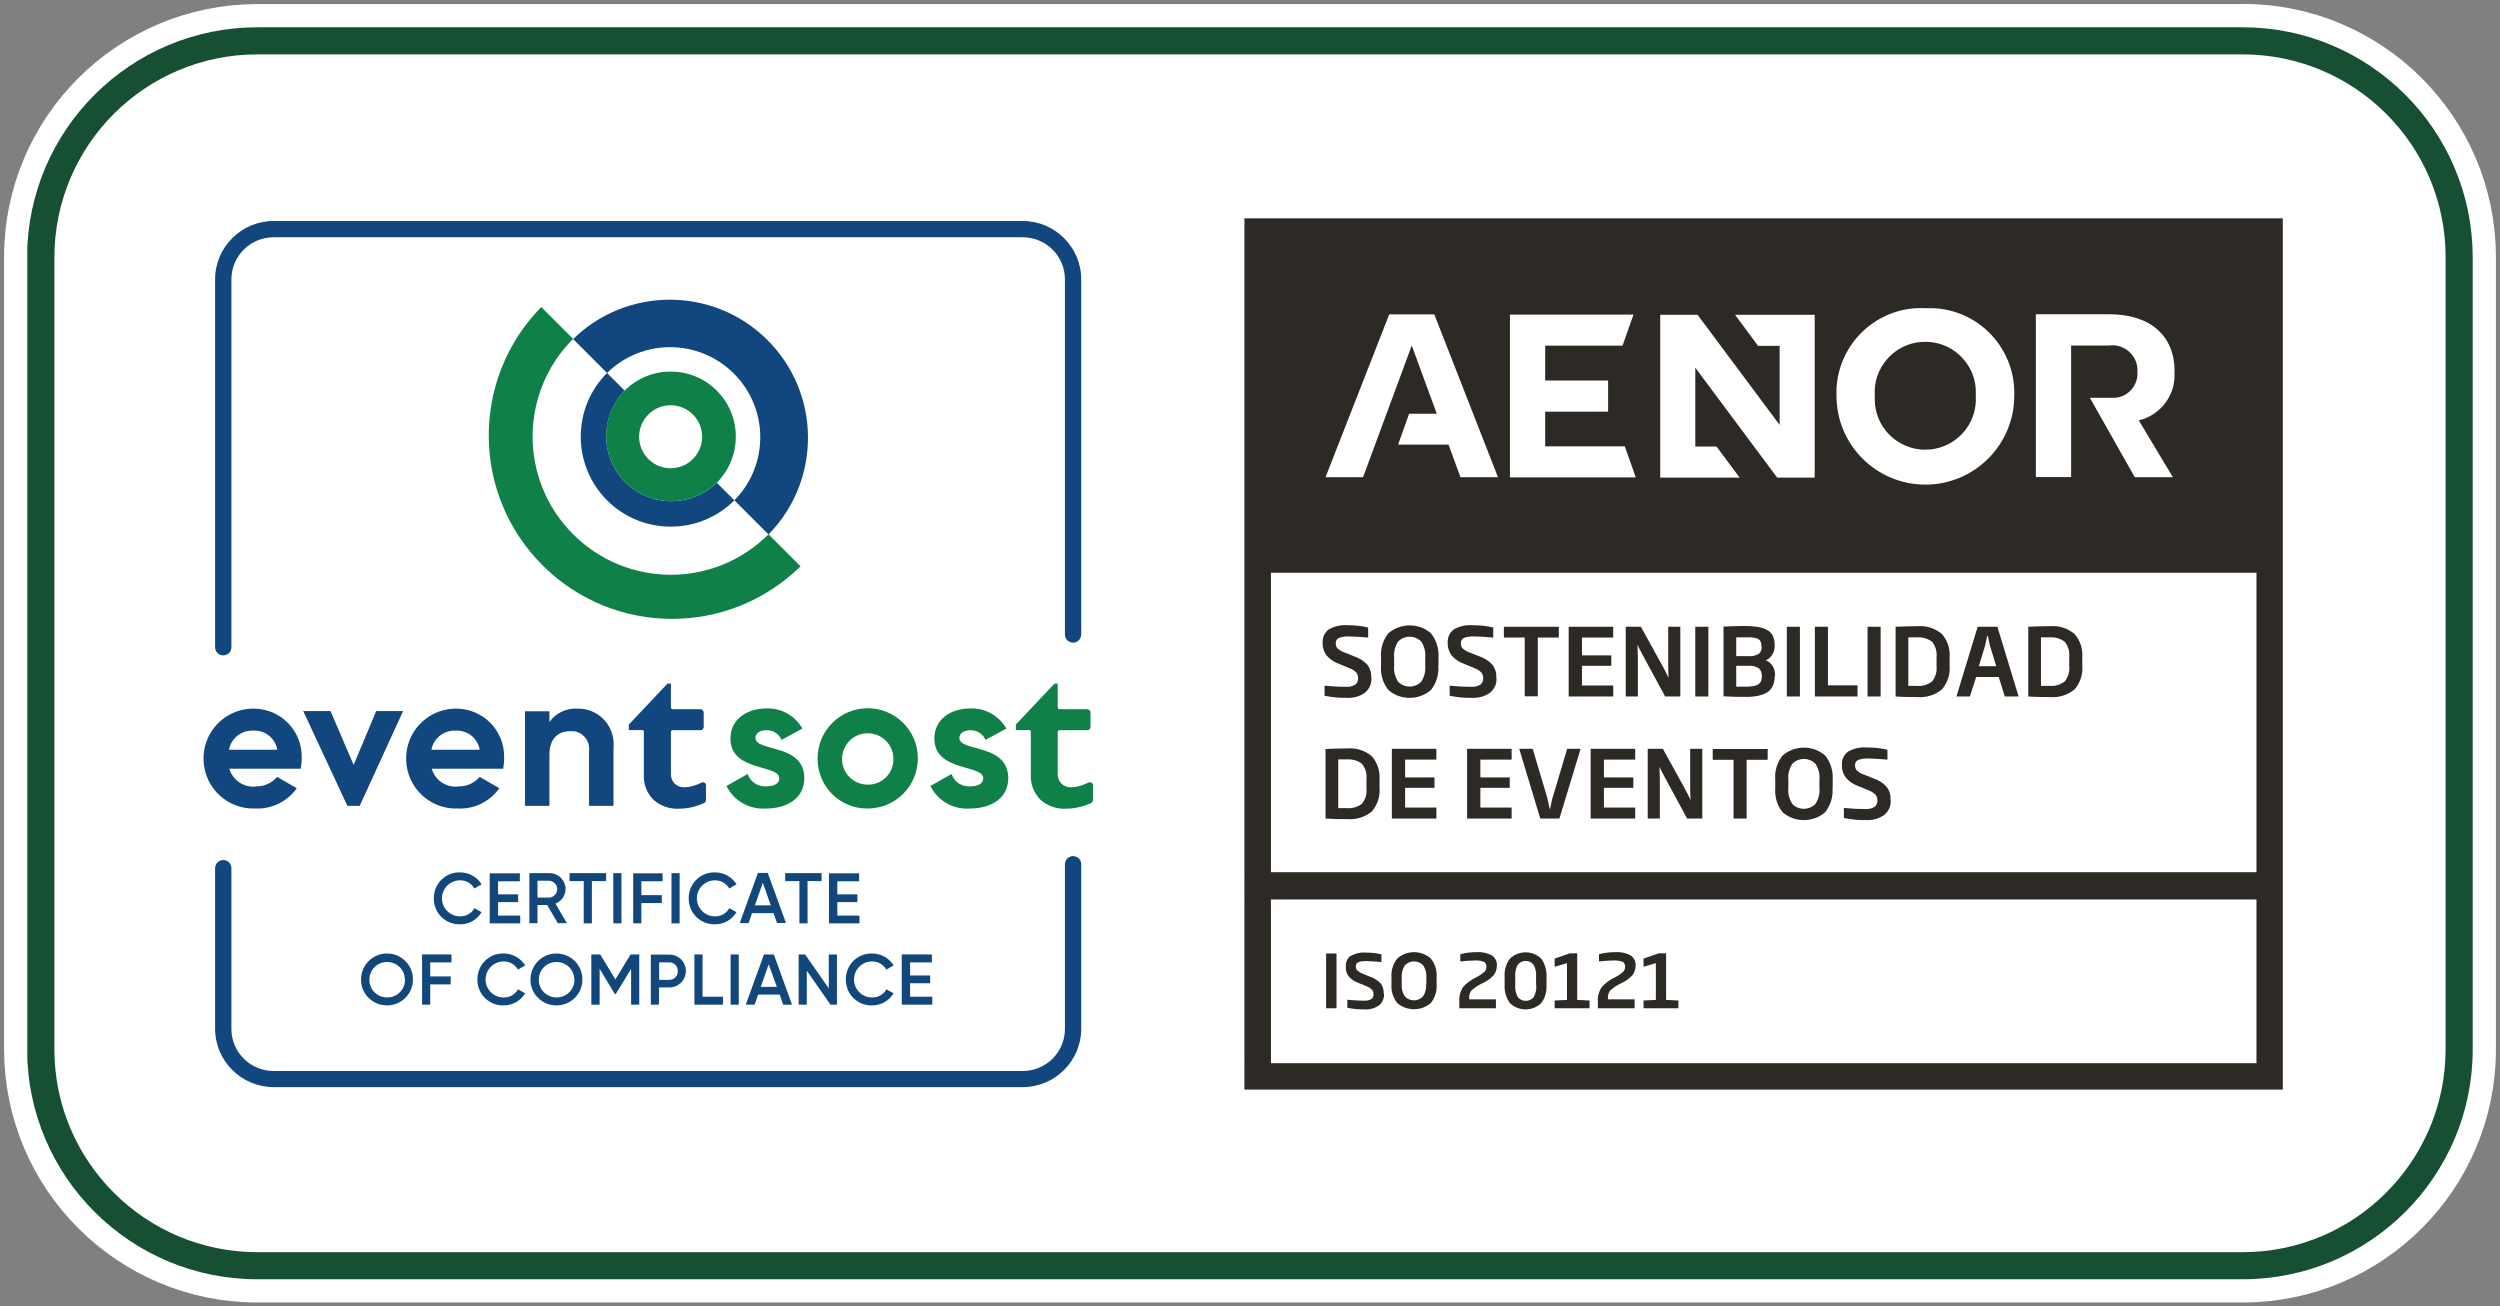 <?xml version="1.0" encoding="UTF-8"?>
<svg id="Capa_2" data-name="Capa 2" xmlns="http://www.w3.org/2000/svg" xmlns:xlink="http://www.w3.org/1999/xlink" viewBox="0 0 131.91 68.93">
  <rect x="0" y="0" width="131.91" height="68.93" fill="#808080" stroke="none"/>
  <defs>
    <style>
      .cls-1 {
        fill: #fff;
      }

      .cls-2 {
        fill: #108049;
      }

      .cls-3 {
        clip-path: url(#clippath-2);
      }

      .cls-4 {
        clip-path: url(#clippath-1);
      }

      .cls-5 {
        fill: #dfdddb;
      }

      .cls-6 {
        fill: url(#Degradado_sin_nombre_2);
      }

      .cls-7 {
        clip-path: url(#clippath);
      }

      .cls-8, .cls-9 {
        fill: none;
      }

      .cls-10 {
        fill: #2d2a26;
      }

      .cls-11 {
        fill: #11477b;
      }

      .cls-12 {
        fill: #11477e;
      }

      .cls-9 {
        stroke: #fff;
        stroke-miterlimit: 10;
        stroke-width: 2.45px;
      }
    </style>
    <clipPath id="clippath">
      <rect class="cls-8" width="131.91" height="68.93"/>
    </clipPath>
    <clipPath id="clippath-1">
      <path class="cls-8" d="M2.87,55.39V13.55c.02-5.91,4.81-10.68,10.71-10.68H118.33c5.91,0,10.7,4.78,10.71,10.68V55.39c-.02,5.9-4.81,10.68-10.71,10.68H13.58c-5.9,0-10.7-4.78-10.71-10.68M13.58,1.44c-6.69,0-12.13,5.42-12.15,12.11V55.39c.02,6.69,5.45,12.11,12.15,12.11H118.33c6.69,0,12.13-5.42,12.14-12.11V13.55c-.02-6.69-5.45-12.11-12.14-12.11H13.58Z"/>
    </clipPath>
    <linearGradient id="Degradado_sin_nombre_2" data-name="Degradado sin nombre 2" x1="-1350.36" y1="584.72" x2="-1350.36" y2="584.72" gradientTransform="translate(245568.91 54475.57) scale(181.85 -93.11)" gradientUnits="userSpaceOnUse">
      <stop offset="0" stop-color="#108049"/>
      <stop offset=".03" stop-color="#108049"/>
      <stop offset=".19" stop-color="#107552"/>
      <stop offset=".47" stop-color="#10596c"/>
      <stop offset=".63" stop-color="#11477e"/>
      <stop offset=".77" stop-color="#11467b"/>
      <stop offset=".84" stop-color="#124374"/>
      <stop offset=".89" stop-color="#133d67"/>
      <stop offset=".93" stop-color="#153655"/>
      <stop offset=".96" stop-color="#182c3e"/>
      <stop offset=".99" stop-color="#1c2022"/>
      <stop offset="1" stop-color="#1d1e1c"/>
    </linearGradient>
    <clipPath id="clippath-2">
      <rect class="cls-8" width="131.91" height="68.93"/>
    </clipPath>
  </defs>
  <g id="Capa_1-2" data-name="Capa 1">
    <g>
      <g class="cls-7">
        <g id="Grupo_224" data-name="Grupo 224">
          <path id="Trazado_639" data-name="Trazado 639" class="cls-1" d="M118.33,1.44H13.58c-6.69,0-12.13,5.41-12.14,12.11V55.39c.02,6.69,5.45,12.11,12.14,12.11H118.33c6.69,0,12.13-5.41,12.14-12.11V13.54c-.02-6.69-5.45-12.11-12.14-12.11"/>
          <path id="Trazado_640" data-name="Trazado 640" class="cls-9" d="M118.33,1.44H13.58c-6.69,0-12.13,5.41-12.14,12.11V55.39c.02,6.69,5.45,12.11,12.14,12.11H118.33c6.69,0,12.13-5.41,12.14-12.11V13.54c-.02-6.69-5.45-12.11-12.14-12.11"/>
        </g>
      </g>
      <g class="cls-4">
        <g id="Grupo_226" data-name="Grupo 226">
          <rect id="Rectángulo_147" data-name="Rectángulo 147" class="cls-6" x="1.44" y="1.44" width="129.03" height="66.06"/>
        </g>
      </g>
      <g class="cls-3">
        <g id="Grupo_228" data-name="Grupo 228">
          <path id="Trazado_642" data-name="Trazado 642" class="cls-12" d="M13.5,41.49c.43,.02,.84-.17,1.12-.5l1.04,.6c-.5,.7-1.32,1.11-2.18,1.07-1.46,.06-2.68-1.07-2.74-2.53-.06-1.46,1.07-2.68,2.53-2.74,.04,0,.07,0,.11,0,1.4,0,2.53,1.12,2.54,2.52,0,.04,0,.08,0,.12,0,.18-.02,.35-.05,.53h-3.77c.18,.61,.77,1.01,1.41,.94m1.12-1.94c-.1-.6-.63-1.03-1.24-1.01-.63-.04-1.19,.39-1.31,1.01h2.55Z"/>
          <path id="Trazado_643" data-name="Trazado 643" class="cls-12" d="M24.19,41.49c.43,.02,.84-.17,1.12-.5l1.04,.6c-.5,.7-1.32,1.11-2.18,1.07-1.46,.06-2.68-1.07-2.74-2.53-.06-1.46,1.07-2.68,2.53-2.74,.04,0,.07,0,.11,0,1.4,0,2.53,1.13,2.53,2.52,0,.04,0,.08,0,.12,0,.18-.02,.35-.05,.53h-3.77c.18,.62,.77,1.01,1.41,.94m1.12-1.94c-.1-.6-.63-1.03-1.24-1.01-.63-.04-1.19,.39-1.31,1.01h2.55Z"/>
          <path id="Trazado_644" data-name="Trazado 644" class="cls-12" d="M32.37,39.45v3.07h-1.29v-2.91c.06-.51-.31-.97-.82-1.03-.06,0-.11,0-.17,0-.63,0-1.1,.37-1.1,1.24v2.7h-1.29v-4.99h1.29v.56c.34-.47,.91-.74,1.49-.7,1.03-.02,1.88,.8,1.9,1.84,0,.08,0,.16-.01,.23"/>
          <path id="Trazado_645" data-name="Trazado 645" class="cls-2" d="M42.44,41.06c0,1.08-.94,1.6-2.01,1.6-.88,.07-1.71-.4-2.1-1.19l1.12-.63c.14,.42,.54,.68,.98,.65,.41,0,.69-.14,.69-.43,0-.73-2.58-.33-2.58-2.09,0-1.02,.87-1.59,1.9-1.59,.78-.03,1.51,.38,1.9,1.06l-1.1,.6c-.14-.32-.45-.52-.8-.51-.32,0-.58,.14-.58,.41,0,.74,2.58,.28,2.58,2.12"/>
          <path id="Trazado_646" data-name="Trazado 646" class="cls-2" d="M43.14,40.02c0-1.46,1.18-2.65,2.64-2.65,1.46,0,2.65,1.18,2.65,2.64,0,1.46-1.18,2.65-2.64,2.65,0,0,0,0-.01,0-1.44,.02-2.62-1.14-2.64-2.58,0-.02,0-.04,0-.06m4,0c-.01-.75-.63-1.34-1.38-1.33s-1.34,.63-1.33,1.38c.01,.74,.61,1.33,1.35,1.33,.73,.02,1.34-.56,1.36-1.3,0-.03,0-.05,0-.08"/>
          <path id="Trazado_647" data-name="Trazado 647" class="cls-2" d="M53.2,41.06c0,1.08-.94,1.6-2.01,1.6-.88,.07-1.71-.4-2.1-1.19l1.12-.63c.14,.42,.54,.68,.98,.65,.41,0,.69-.14,.69-.43,0-.73-2.58-.33-2.58-2.09,0-1.02,.87-1.59,1.9-1.59,.78-.03,1.51,.38,1.9,1.06l-1.1,.6c-.14-.32-.45-.52-.8-.51-.32,0-.58,.14-.58,.41,0,.74,2.58,.28,2.58,2.12"/>
          <path id="Trazado_648" data-name="Trazado 648" class="cls-12" d="M17.44,37.52l1.22,2.84,1.19-2.84h1.42l-2.29,5h-.65l-2.33-5h1.44Z"/>
          <path id="Trazado_649" data-name="Trazado 649" class="cls-12" d="M37.17,41.3c-.05-.03-.11-.04-.17,0-.27,.14-.57,.23-.88,.24-.2,.01-.39-.06-.53-.2-.13-.14-.2-.33-.19-.52v-2.22s.03-.07,.07-.07h1.49c.09,0,.17-.08,.17-.17v-.77c0-.09-.08-.17-.17-.17h-1.49s-.07-.03-.07-.07v-1.28h-.18l-2.03,2.15h-.01v.3h.72s.07,.03,.07,.07v2.3c-.02,.48,.16,.95,.5,1.3,.37,.34,.87,.51,1.37,.48,.45,0,.89-.11,1.3-.29,.06-.03,.11-.09,.11-.16v-.79c0-.06-.03-.11-.08-.14"/>
          <path id="Trazado_650" data-name="Trazado 650" class="cls-2" d="M57.58,41.3c-.05-.03-.11-.04-.17,0-.27,.14-.57,.23-.88,.24-.2,.01-.39-.06-.53-.2-.13-.14-.2-.33-.19-.52v-2.22s.03-.07,.07-.07h1.49c.09,0,.17-.08,.17-.17v-.77c0-.09-.08-.17-.17-.17h-1.49s-.07-.03-.07-.07v-1.28h-.17l-2.03,2.15h-.01v.3h.72s.07,.03,.07,.07v2.3c-.02,.48,.16,.95,.5,1.3,.37,.34,.87,.51,1.37,.48,.45,0,.89-.11,1.3-.29,.06-.03,.11-.09,.11-.16v-.79c0-.06-.03-.11-.08-.14"/>
          <path id="Trazado_651" data-name="Trazado 651" class="cls-12" d="M11.78,34.58c-.24,0-.43-.19-.43-.43V14.74c0-1.7,1.39-3.08,3.09-3.08H53.96c1.7,0,3.09,1.38,3.09,3.08v18.72c0,.24-.17,.44-.41,.45-.24,0-.44-.17-.45-.41,0-.01,0-.02,0-.03V14.74c0-1.23-1-2.22-2.23-2.22H14.44c-1.23,0-2.23,.99-2.23,2.22v19.41c0,.24-.19,.43-.43,.43"/>
          <path id="Trazado_652" data-name="Trazado 652" class="cls-12" d="M53.96,57.36H14.44c-1.7,0-3.09-1.38-3.09-3.08v-8.47c0-.24,.19-.43,.43-.43,.24,0,.43,.19,.43,.43h0v8.48c0,1.23,1,2.22,2.23,2.22H53.96c1.23,0,2.23-.99,2.23-2.22v-8.67c0-.24,.17-.44,.41-.45,.24,0,.44,.17,.45,.41,0,.01,0,.02,0,.03v8.67c0,1.7-1.39,3.08-3.09,3.08"/>
          <path id="Trazado_653" data-name="Trazado 653" class="cls-2" d="M40.55,28.19c-2.85,2.85-7.46,2.85-10.31,0-2.85-2.85-2.85-7.46,0-10.31l-1.68-1.68c-3.74,3.81-3.69,9.93,.12,13.68,3.76,3.7,9.79,3.7,13.56,0l-1.68-1.68"/>
          <path id="Trazado_654" data-name="Trazado 654" class="cls-12" d="M32.03,19.68c1.87-1.84,4.88-1.81,6.72,.06,1.82,1.85,1.82,4.81,0,6.66l1.8,1.8c2.82-2.88,2.77-7.5-.11-10.31-2.83-2.77-7.36-2.77-10.2,0l1.8,1.8Z"/>
          <path id="Trazado_655" data-name="Trazado 655" class="cls-5" d="M37.82,25.47l.93,.93h0l-.93-.93"/>
          <path id="Trazado_656" data-name="Trazado 656" class="cls-12" d="M37.82,25.47c-1.36,1.32-3.53,1.3-4.86-.06-1.3-1.33-1.3-3.46,0-4.8l-.93-.93c-1.85,1.85-1.85,4.86,0,6.72,1.85,1.85,4.86,1.85,6.72,0l-.46-.46-.46-.46Z"/>
          <path id="Trazado_657" data-name="Trazado 657" class="cls-2" d="M37.82,20.61c-1.34-1.34-3.52-1.34-4.86,0h0c-1.33,1.36-1.3,3.53,.06,4.86,1.33,1.3,3.46,1.3,4.8,0l.46,.46-.46-.46c1.34-1.34,1.34-3.52,0-4.86m-3.61,3.61c-.65-.65-.65-1.7,0-2.35,.65-.65,1.7-.65,2.35,0s.65,1.7,0,2.35c0,0,0,0,0,0-.65,.65-1.7,.65-2.35,0"/>
          <path id="Trazado_658" data-name="Trazado 658" class="cls-10" d="M119.06,11.52h-53.4V57.49h54.79V11.52h-1.4Zm0,44.58h-52v-8.64h52v8.64Zm0-10.08h-52v-15.8h52v15.8Z"/>
          <path id="Trazado_659" data-name="Trazado 659" class="cls-1" d="M81.53,23.53v-1.81h3.32v-1.64h-3.32v-1.84h4.08l.58-1.64h-6.52v8.59h6.64l-.58-1.64h-4.21Zm-8.23-6.94l-3.36,8.59h1.98l2.57-6.95,1.32,3.6h-1.46s-.58,1.63-.58,1.63h2.66l.63,1.72h1.98l-3.36-8.59h-2.38Zm28.28-.33c-2.47-.12-4.56,1.79-4.68,4.26,0,.12,0,.24,0,.36,0,2.59,2.1,4.69,4.69,4.69s4.69-2.1,4.69-4.69c.08-2.47-1.85-4.54-4.32-4.62-.12,0-.24,0-.36,0m0,7.47c-1.47,0-2.67-1.17-2.68-2.64,0-.07,0-.14,0-.21-.1-1.47,1.02-2.75,2.49-2.84,1.47-.1,2.75,1.02,2.84,2.49,0,.12,0,.23,0,.35,.1,1.46-1,2.73-2.46,2.84-.07,0-.14,0-.2,0m13.15-4.12c0-1.9-1.29-3.02-3.46-3.02h-3.86v8.59h1.86v-6.94h2c.72-.1,1.39,.41,1.49,1.13,.01,.08,.01,.16,.01,.25,.05,.71-.48,1.33-1.19,1.38-.08,0-.17,0-.25,0h-1.07l2.37,4.19h2.01l-1.8-3c1.17-.28,1.97-1.36,1.88-2.56m-21.96-1.37h1.13v4.17l-4.33-5.81h-1.97v8.59h4.19l-1.22-1.64h-1.12v-4.16l4.32,5.8h1.98v-8.59h-4.2l1.22,1.65Z"/>
          <rect id="Rectángulo_148" data-name="Rectángulo 148" class="cls-10" x="69.97" y="50.31" width=".55" height="2.89"/>
          <path id="Trazado_660" data-name="Trazado 660" class="cls-10" d="M73.03,52.44c.01,.23-.09,.46-.27,.61-.22,.15-.49,.23-.76,.21-.31,0-.61-.02-.91-.09v-.42c.32,.03,.61,.05,.87,.05,.14,.01,.27-.02,.39-.08,.09-.06,.13-.17,.12-.27,0-.08-.02-.17-.08-.23-.08-.08-.18-.14-.28-.18l-.44-.18c-.19-.07-.36-.18-.5-.33-.11-.14-.17-.32-.16-.51-.02-.23,.07-.45,.25-.58,.24-.13,.51-.2,.78-.18,.28,0,.57,.03,.85,.09v.41c-.38-.03-.66-.05-.82-.05-.13,0-.27,.01-.4,.06-.09,.04-.14,.13-.13,.23,0,.08,.02,.16,.08,.21,.09,.07,.18,.13,.29,.17l.39,.16c.21,.07,.4,.19,.55,.35,.12,.16,.17,.35,.16,.55"/>
          <path id="Trazado_661" data-name="Trazado 661" class="cls-10" d="M75.8,51.92c.03,.36-.08,.73-.31,1.01-.51,.43-1.25,.43-1.76,0-.23-.28-.34-.65-.31-1.01v-.34c-.03-.36,.08-.72,.31-1.01,.51-.44,1.25-.44,1.76,0,.23,.28,.34,.64,.31,1.01v.34Zm-.54,0v-.33c.02-.23-.04-.47-.17-.66-.27-.27-.7-.27-.96,0,0,0,0,0,0,0-.13,.2-.19,.43-.17,.66v.33c-.02,.23,.04,.47,.17,.66,.26,.27,.69,.27,.95,0,0,0,0,0,0,0,.13-.2,.19-.43,.17-.66"/>
          <path id="Trazado_662" data-name="Trazado 662" class="cls-10" d="M78.94,53.2h-1.94v-.36c-.02-.26,.05-.52,.18-.74,.19-.22,.43-.4,.69-.52,.16-.08,.31-.18,.45-.3,.07-.07,.11-.17,.11-.28,0-.1-.04-.2-.13-.25-.15-.05-.3-.08-.46-.07-.26,0-.53,.02-.79,.05v-.38c.28-.08,.57-.11,.86-.11,.28-.02,.56,.04,.81,.17,.18,.13,.28,.33,.26,.55,0,.18-.06,.36-.17,.5-.17,.18-.38,.33-.61,.43-.2,.09-.39,.22-.56,.37-.09,.12-.13,.27-.12,.43v.04h1.41v.45Z"/>
          <path id="Trazado_663" data-name="Trazado 663" class="cls-10" d="M81.6,51.97c.02,.34-.07,.68-.28,.96-.46,.44-1.19,.44-1.65,0-.2-.28-.3-.62-.28-.96v-.43c-.02-.34,.07-.68,.28-.96,.46-.44,1.19-.44,1.65,0,.2,.28,.3,.62,.28,.96v.43Zm-.55,0v-.43c.02-.23-.03-.45-.14-.65-.2-.23-.54-.25-.77-.05-.02,.02-.04,.03-.05,.05-.11,.2-.16,.42-.14,.65v.43c-.02,.22,.03,.45,.14,.65,.2,.23,.54,.25,.77,.06,.02-.02,.04-.04,.06-.06,.11-.2,.16-.42,.14-.65"/>
          <path id="Trazado_664" data-name="Trazado 664" class="cls-10" d="M83.86,53.2h-1.83v-.41l.65-.03v-1.94l-.65,.19v-.43l.8-.28h.39v2.46l.65,.03v.41Z"/>
          <path id="Trazado_665" data-name="Trazado 665" class="cls-10" d="M86.25,53.2h-1.94v-.36c-.02-.26,.05-.52,.19-.74,.19-.22,.43-.4,.69-.52,.16-.08,.31-.18,.45-.3,.07-.07,.11-.17,.11-.28,0-.1-.04-.2-.13-.25-.15-.05-.3-.08-.46-.07-.26,0-.53,.02-.79,.05v-.38c.28-.08,.57-.11,.86-.11,.28-.02,.56,.04,.81,.17,.18,.13,.28,.33,.26,.55,0,.18-.06,.36-.17,.5-.17,.18-.38,.33-.61,.43-.2,.09-.39,.22-.56,.37-.09,.12-.13,.27-.12,.43v.04h1.41v.45Z"/>
          <path id="Trazado_666" data-name="Trazado 666" class="cls-10" d="M88.55,53.2h-1.83v-.41l.65-.03v-1.94l-.65,.19v-.43l.8-.28h.39v2.46l.65,.03v.41Z"/>
          <path id="Trazado_667" data-name="Trazado 667" class="cls-10" d="M72.36,35.78c.02,.3-.11,.58-.34,.77-.28,.2-.62,.29-.97,.27-.39,.01-.78-.03-1.16-.11v-.53c.4,.04,.77,.06,1.11,.06,.17,.01,.35-.02,.5-.11,.11-.08,.17-.21,.16-.35,0-.11-.03-.21-.1-.3-.1-.1-.23-.18-.37-.23l-.56-.23c-.24-.09-.46-.23-.63-.43-.14-.18-.22-.41-.21-.64-.03-.29,.09-.57,.32-.74,.3-.17,.65-.25,1-.22,.36,0,.72,.03,1.08,.12v.53c-.49-.04-.84-.06-1.05-.06-.17,0-.34,.02-.5,.08-.11,.05-.17,.17-.16,.29,0,.1,.03,.2,.1,.27,.11,.09,.24,.17,.37,.21l.5,.2c.27,.09,.51,.24,.7,.45,.15,.2,.22,.45,.2,.7"/>
          <path id="Trazado_668" data-name="Trazado 668" class="cls-10" d="M75.89,35.12c.04,.46-.1,.92-.39,1.29-.65,.55-1.6,.55-2.24,0-.29-.36-.43-.82-.39-1.29v-.43c-.04-.46,.1-.92,.39-1.28,.64-.55,1.6-.55,2.24,0,.29,.36,.43,.82,.4,1.28v.43Zm-.69,0v-.43c.03-.3-.05-.59-.21-.84-.34-.34-.88-.34-1.22,0,0,0,0,0,0,0-.16,.25-.24,.55-.21,.84v.43c-.03,.3,.05,.6,.21,.85,.33,.34,.87,.34,1.21,.01,0,0,0,0,.01-.01,.16-.25,.24-.55,.21-.85"/>
          <path id="Trazado_669" data-name="Trazado 669" class="cls-10" d="M78.96,35.78c.02,.3-.11,.58-.34,.77-.28,.2-.62,.29-.97,.27-.39,.01-.78-.03-1.16-.11v-.53c.4,.04,.77,.06,1.11,.06,.17,.01,.35-.02,.5-.11,.11-.08,.17-.21,.16-.35,0-.11-.03-.21-.1-.3-.1-.1-.23-.18-.37-.23l-.56-.23c-.24-.09-.46-.23-.63-.43-.14-.18-.22-.41-.21-.64-.03-.29,.09-.57,.32-.74,.3-.17,.65-.25,1-.22,.36,0,.72,.03,1.08,.12v.53c-.49-.04-.84-.06-1.05-.06-.17,0-.34,.02-.5,.08-.11,.05-.17,.17-.16,.29,0,.1,.03,.2,.1,.27,.11,.09,.23,.17,.37,.21l.5,.2c.27,.09,.51,.24,.7,.45,.15,.2,.22,.45,.2,.7"/>
          <path id="Trazado_670" data-name="Trazado 670" class="cls-10" d="M82.24,33.64h-1.1v3.1h-.69v-3.1h-1.1v-.57h2.9v.57Z"/>
          <path id="Trazado_671" data-name="Trazado 671" class="cls-10" d="M85.12,36.75h-2.35v-3.68h2.35v.57h-1.65v.94h1.55v.55h-1.55v1.04h1.65v.57Z"/>
          <path id="Trazado_672" data-name="Trazado 672" class="cls-10" d="M88.67,36.75h-.81l-1.18-2.18c-.13-.23-.22-.42-.28-.55h0c.01,.28,.02,.5,.02,.66v2.07h-.64v-3.68h.8l1.18,2.14c.14,.26,.23,.45,.28,.56h0c-.01-.19-.02-.43-.02-.7v-2h.64v3.68Z"/>
          <rect id="Rectángulo_149" data-name="Rectángulo 149" class="cls-10" x="89.45" y="33.07" width=".69" height="3.68"/>
          <path id="Trazado_673" data-name="Trazado 673" class="cls-10" d="M93.64,35.68c0,.16-.02,.32-.08,.46-.05,.12-.12,.23-.22,.32-.1,.09-.23,.15-.35,.19-.15,.05-.29,.08-.45,.1-.18,.02-.36,.03-.54,.02-.24,0-.6,0-1.06-.03v-3.68c.49-.02,.85-.03,1.09-.03,.22,0,.45,.01,.67,.04,.17,.02,.34,.07,.5,.15,.14,.06,.25,.17,.33,.31,.08,.16,.11,.33,.11,.5v.04c0,.16-.04,.32-.12,.46-.08,.14-.2,.25-.35,.31,.15,.06,.28,.17,.37,.31,.08,.14,.12,.3,.12,.47v.05Zm-.7-1.57v-.04c0-.07-.01-.14-.04-.21-.02-.05-.06-.1-.11-.13-.06-.04-.12-.06-.19-.07-.08-.02-.17-.03-.25-.03-.08,0-.19,0-.33,0h-.41v.99h.63c.19,.02,.39-.02,.56-.12,.11-.09,.16-.23,.15-.37m.01,1.57v-.05c0-.15-.05-.29-.16-.39-.17-.1-.36-.15-.56-.13h-.63v1.1h.54c.08,0,.17,0,.28-.02,.08,0,.16-.02,.24-.05,.05-.02,.11-.05,.15-.09,.05-.04,.09-.09,.11-.15,.02-.07,.03-.15,.03-.22"/>
          <rect id="Rectángulo_150" data-name="Rectángulo 150" class="cls-10" x="94.28" y="33.07" width=".69" height="3.68"/>
          <path id="Trazado_674" data-name="Trazado 674" class="cls-10" d="M98.02,36.75h-2.26v-3.68h.69v3.09h1.56v.58Z"/>
          <rect id="Rectángulo_151" data-name="Rectángulo 151" class="cls-10" x="98.54" y="33.07" width=".69" height="3.68"/>
          <path id="Trazado_675" data-name="Trazado 675" class="cls-10" d="M102.87,35.13c.04,.45-.11,.89-.4,1.24-.36,.3-.83,.45-1.3,.41-.32,0-.7,0-1.15-.03v-3.68c.45-.02,.83-.03,1.15-.03,.47-.04,.93,.11,1.29,.41,.3,.34,.44,.78,.41,1.22v.46Zm-.69,0v-.46c.03-.29-.05-.58-.24-.81-.22-.17-.51-.25-.79-.23h-.46v2.56h.46c.28,.03,.56-.06,.79-.23,.19-.23,.27-.53,.24-.82"/>
          <path id="Trazado_676" data-name="Trazado 676" class="cls-10" d="M106.51,36.75h-.73l-.32-1.03h-1.19l-.33,1.03h-.71l1.12-3.68h1.04l1.12,3.68Zm-1.18-1.6l-.31-1.01c-.04-.15-.09-.34-.13-.58h-.04c-.06,.3-.1,.49-.13,.58l-.31,1.01h.92Z"/>
          <path id="Trazado_677" data-name="Trazado 677" class="cls-10" d="M109.87,35.13c.04,.45-.11,.89-.4,1.24-.36,.3-.83,.45-1.3,.41-.32,0-.7,0-1.15-.03v-3.68c.45-.02,.83-.03,1.15-.03,.47-.04,.93,.11,1.29,.41,.3,.34,.44,.78,.41,1.22v.46Zm-.69,0v-.46c.03-.29-.05-.58-.24-.81-.22-.17-.51-.25-.79-.23h-.46v2.56h.46c.28,.03,.56-.06,.79-.23,.19-.23,.27-.53,.24-.82"/>
          <path id="Trazado_678" data-name="Trazado 678" class="cls-10" d="M72.79,41.57c.04,.45-.11,.89-.4,1.24-.36,.3-.83,.45-1.3,.41-.32,0-.7,0-1.15-.03v-3.67c.45-.02,.83-.03,1.15-.03,.47-.04,.93,.11,1.29,.41,.3,.34,.44,.78,.41,1.22v.46Zm-.69,0v-.46c.03-.29-.05-.58-.24-.81-.22-.17-.51-.25-.79-.23h-.46v2.57h.46c.28,.03,.56-.06,.79-.23,.19-.23,.27-.53,.24-.82"/>
          <path id="Trazado_679" data-name="Trazado 679" class="cls-10" d="M75.79,43.19h-2.35v-3.68h2.35v.57h-1.65v.94h1.55v.55h-1.55v1.04h1.65v.57Z"/>
          <path id="Trazado_680" data-name="Trazado 680" class="cls-10" d="M79.76,43.19h-2.35v-3.68h2.35v.57h-1.65v.94h1.55v.55h-1.55v1.04h1.65v.57Z"/>
          <path id="Trazado_681" data-name="Trazado 681" class="cls-10" d="M83.4,39.51l-1.12,3.68h-1.01l-1.11-3.68h.71l.76,2.55c.02,.08,.05,.2,.08,.35s.05,.26,.07,.31h0c.07-.33,.11-.55,.15-.66l.76-2.55h.7Z"/>
          <path id="Trazado_682" data-name="Trazado 682" class="cls-10" d="M86.28,43.19h-2.35v-3.68h2.35v.57h-1.65v.94h1.55v.55h-1.55v1.04h1.65v.57Z"/>
          <path id="Trazado_683" data-name="Trazado 683" class="cls-10" d="M89.83,43.19h-.81l-1.18-2.18c-.13-.23-.22-.42-.28-.55h0c.01,.28,.02,.5,.02,.66v2.07h-.64v-3.68h.8l1.18,2.14c.14,.26,.23,.45,.28,.56h0c-.01-.19-.02-.43-.02-.7v-2h.64v3.68Z"/>
          <path id="Trazado_684" data-name="Trazado 684" class="cls-10" d="M93.26,40.09h-1.1v3.1h-.69v-3.1h-1.1v-.57h2.9v.57Z"/>
          <path id="Trazado_685" data-name="Trazado 685" class="cls-10" d="M96.69,41.57c.04,.46-.1,.92-.39,1.29-.65,.55-1.6,.55-2.24,0-.29-.36-.43-.82-.39-1.29v-.43c-.04-.46,.1-.92,.39-1.28,.64-.55,1.6-.55,2.24,0,.29,.36,.43,.82,.4,1.28v.43Zm-.69,0v-.43c.03-.3-.05-.59-.21-.84-.34-.34-.88-.34-1.22,0,0,0,0,0,0,0-.16,.25-.24,.55-.21,.84v.43c-.03,.3,.05,.6,.21,.85,.33,.34,.87,.34,1.21,.01,0,0,0,0,.01-.01,.16-.25,.24-.55,.21-.85"/>
          <path id="Trazado_686" data-name="Trazado 686" class="cls-10" d="M99.76,42.23c.02,.3-.11,.58-.34,.77-.28,.2-.62,.29-.97,.27-.39,.01-.78-.03-1.16-.11v-.53c.4,.04,.77,.06,1.11,.06,.17,.01,.35-.02,.5-.11,.11-.08,.17-.21,.16-.35,0-.11-.03-.21-.1-.3-.1-.1-.23-.18-.37-.23l-.56-.23c-.24-.09-.46-.23-.63-.43-.14-.18-.22-.41-.21-.64-.03-.29,.09-.57,.32-.74,.3-.17,.65-.25,1-.22,.36,0,.72,.03,1.08,.12v.52c-.49-.04-.84-.06-1.05-.06-.17,0-.34,.02-.5,.08-.11,.05-.17,.17-.16,.29,0,.1,.03,.2,.1,.27,.11,.09,.23,.17,.37,.21l.5,.2c.27,.09,.51,.24,.7,.45,.15,.2,.22,.45,.2,.7"/>
          <path id="Trazado_687" data-name="Trazado 687" class="cls-11" d="M22.89,47.4c-.01-.74,.58-1.36,1.32-1.37,.02,0,.04,0,.06,0,.46,0,.9,.23,1.14,.63l-.38,.22c-.16-.27-.45-.44-.76-.43-.52,0-.95,.42-.95,.95,0,.52,.42,.95,.95,.95h0c.31,.01,.61-.15,.76-.43l.38,.21c-.24,.4-.67,.65-1.14,.64-.74,.02-1.36-.57-1.38-1.31,0-.02,0-.04,0-.06"/>
          <path id="Trazado_688" data-name="Trazado 688" class="cls-11" d="M27.45,48.3v.42h-1.61v-2.64h1.59v.42h-1.15v.69h1.06v.41h-1.06v.71h1.17Z"/>
          <path id="Trazado_689" data-name="Trazado 689" class="cls-11" d="M28.87,47.75h-.51v.96h-.43v-2.64h1.06c.47,0,.85,.37,.85,.84,0,0,0,0,0,0,0,.34-.21,.64-.53,.77l.6,1.03h-.48l-.56-.96Zm-.51-.39h.62c.24-.01,.43-.22,.42-.47-.01-.22-.19-.4-.42-.42h-.62v.88Z"/>
          <path id="Trazado_690" data-name="Trazado 690" class="cls-11" d="M31.97,46.49h-.74v2.23h-.43v-2.23h-.75v-.42h1.93v.42Z"/>
          <rect id="Rectángulo_152" data-name="Rectángulo 152" class="cls-11" x="32.36" y="46.07" width=".43" height="2.65"/>
          <path id="Trazado_691" data-name="Trazado 691" class="cls-11" d="M33.84,46.49v.74h1.08v.42h-1.08v1.07h-.43v-2.64h1.55v.42h-1.11Z"/>
          <rect id="Rectángulo_153" data-name="Rectángulo 153" class="cls-11" x="35.43" y="46.07" width=".43" height="2.65"/>
          <path id="Trazado_692" data-name="Trazado 692" class="cls-11" d="M36.34,47.4c-.01-.74,.58-1.36,1.32-1.37,.02,0,.04,0,.06,0,.46,0,.9,.23,1.14,.63l-.38,.22c-.16-.27-.45-.44-.76-.43-.52,0-.95,.42-.95,.95,0,.52,.42,.95,.95,.95h0c.31,.01,.61-.15,.76-.43l.38,.21c-.24,.4-.67,.65-1.14,.64-.74,.02-1.36-.57-1.38-1.31,0-.02,0-.04,0-.06"/>
          <path id="Trazado_693" data-name="Trazado 693" class="cls-11" d="M40.81,48.18h-1.13l-.18,.53h-.47l.96-2.65h.52l.96,2.64h-.47l-.19-.53Zm-.14-.41l-.42-1.19-.42,1.19h.84Z"/>
          <path id="Trazado_694" data-name="Trazado 694" class="cls-11" d="M43.35,46.49h-.74v2.23h-.43v-2.23h-.75v-.42h1.92v.42Z"/>
          <path id="Trazado_695" data-name="Trazado 695" class="cls-11" d="M45.35,48.3v.42h-1.61v-2.64h1.59v.42h-1.15v.69h1.06v.41h-1.06v.71h1.17Z"/>
          <path id="Trazado_696" data-name="Trazado 696" class="cls-11" d="M19.05,51.68c0-.76,.61-1.37,1.37-1.37,.76,0,1.37,.61,1.37,1.37,0,.76-.61,1.37-1.37,1.37-.75,0-1.37-.6-1.37-1.35,0,0,0-.01,0-.02m2.31,0c0-.52-.43-.93-.95-.92-.52,0-.93,.43-.92,.95,0,.51,.42,.92,.94,.92,.51,0,.93-.4,.94-.91,0-.01,0-.03,0-.04"/>
          <path id="Trazado_697" data-name="Trazado 697" class="cls-11" d="M22.7,50.78v.74h1.08v.42h-1.08v1.07h-.43v-2.65h1.55v.42h-1.11Z"/>
          <path id="Trazado_698" data-name="Trazado 698" class="cls-11" d="M25.19,51.68c-.01-.74,.58-1.36,1.32-1.37,.02,0,.04,0,.06,0,.46,0,.9,.23,1.14,.63l-.38,.22c-.16-.27-.45-.44-.76-.43-.52,0-.95,.43-.95,.95,0,.52,.42,.95,.95,.95,.31,.01,.61-.15,.76-.43l.38,.21c-.24,.4-.67,.64-1.14,.64-.74,.02-1.36-.57-1.38-1.31,0-.02,0-.04,0-.06"/>
          <path id="Trazado_699" data-name="Trazado 699" class="cls-11" d="M27.99,51.68c0-.76,.61-1.37,1.37-1.37,.76,0,1.37,.61,1.37,1.37,0,.76-.61,1.37-1.37,1.37-.75,0-1.37-.6-1.37-1.35,0,0,0-.01,0-.02m2.31,0c0-.52-.43-.93-.95-.92-.52,0-.93,.43-.92,.95,0,.51,.42,.92,.94,.92,.51,0,.93-.4,.94-.91,0-.01,0-.03,0-.04"/>
          <path id="Trazado_700" data-name="Trazado 700" class="cls-11" d="M33.73,53.01h-.43v-1.89l-.81,1.33h-.05l-.8-1.33v1.89h-.44v-2.65h.47l.8,1.32,.8-1.32h.46v2.65Z"/>
          <path id="Trazado_701" data-name="Trazado 701" class="cls-11" d="M36.19,51.23c0,.47-.37,.86-.85,.87,0,0-.02,0-.03,0h-.54v.91h-.43v-2.64h.97c.47-.01,.87,.36,.88,.84,0,.01,0,.02,0,.03m-.43,0c.01-.24-.17-.45-.41-.46-.01,0-.02,0-.03,0h-.54v.92h.54c.24,0,.44-.19,.44-.43,0,0,0-.02,0-.03"/>
          <path id="Trazado_702" data-name="Trazado 702" class="cls-11" d="M38.15,52.59v.42h-1.51v-2.65h.43v2.23h1.08Z"/>
          <rect id="Rectángulo_154" data-name="Rectángulo 154" class="cls-11" x="38.55" y="50.36" width=".43" height="2.65"/>
          <path id="Trazado_703" data-name="Trazado 703" class="cls-11" d="M41.13,52.48h-1.13l-.18,.53h-.47l.96-2.65h.52l.96,2.65h-.47l-.18-.53Zm-.14-.41l-.43-1.19-.42,1.19h.85Z"/>
          <path id="Trazado_704" data-name="Trazado 704" class="cls-11" d="M44.16,50.36v2.65h-.34l-1.25-1.79v1.79h-.43v-2.65h.34l1.25,1.79v-1.79h.43Z"/>
          <path id="Trazado_705" data-name="Trazado 705" class="cls-11" d="M44.63,51.68c-.01-.74,.58-1.36,1.32-1.37,.02,0,.04,0,.06,0,.46,0,.9,.23,1.14,.63l-.38,.22c-.16-.27-.45-.44-.76-.43-.52,0-.95,.42-.95,.95,0,.52,.42,.95,.95,.95h0c.31,.01,.61-.15,.76-.43l.38,.21c-.24,.4-.67,.64-1.14,.64-.74,.02-1.36-.57-1.38-1.31,0-.02,0-.04,0-.06"/>
          <path id="Trazado_706" data-name="Trazado 706" class="cls-11" d="M49.19,52.59v.42h-1.61v-2.65h1.59v.42h-1.15v.69h1.06v.41h-1.06v.71h1.17Z"/>
        </g>
      </g>
    </g>
  </g>
</svg>